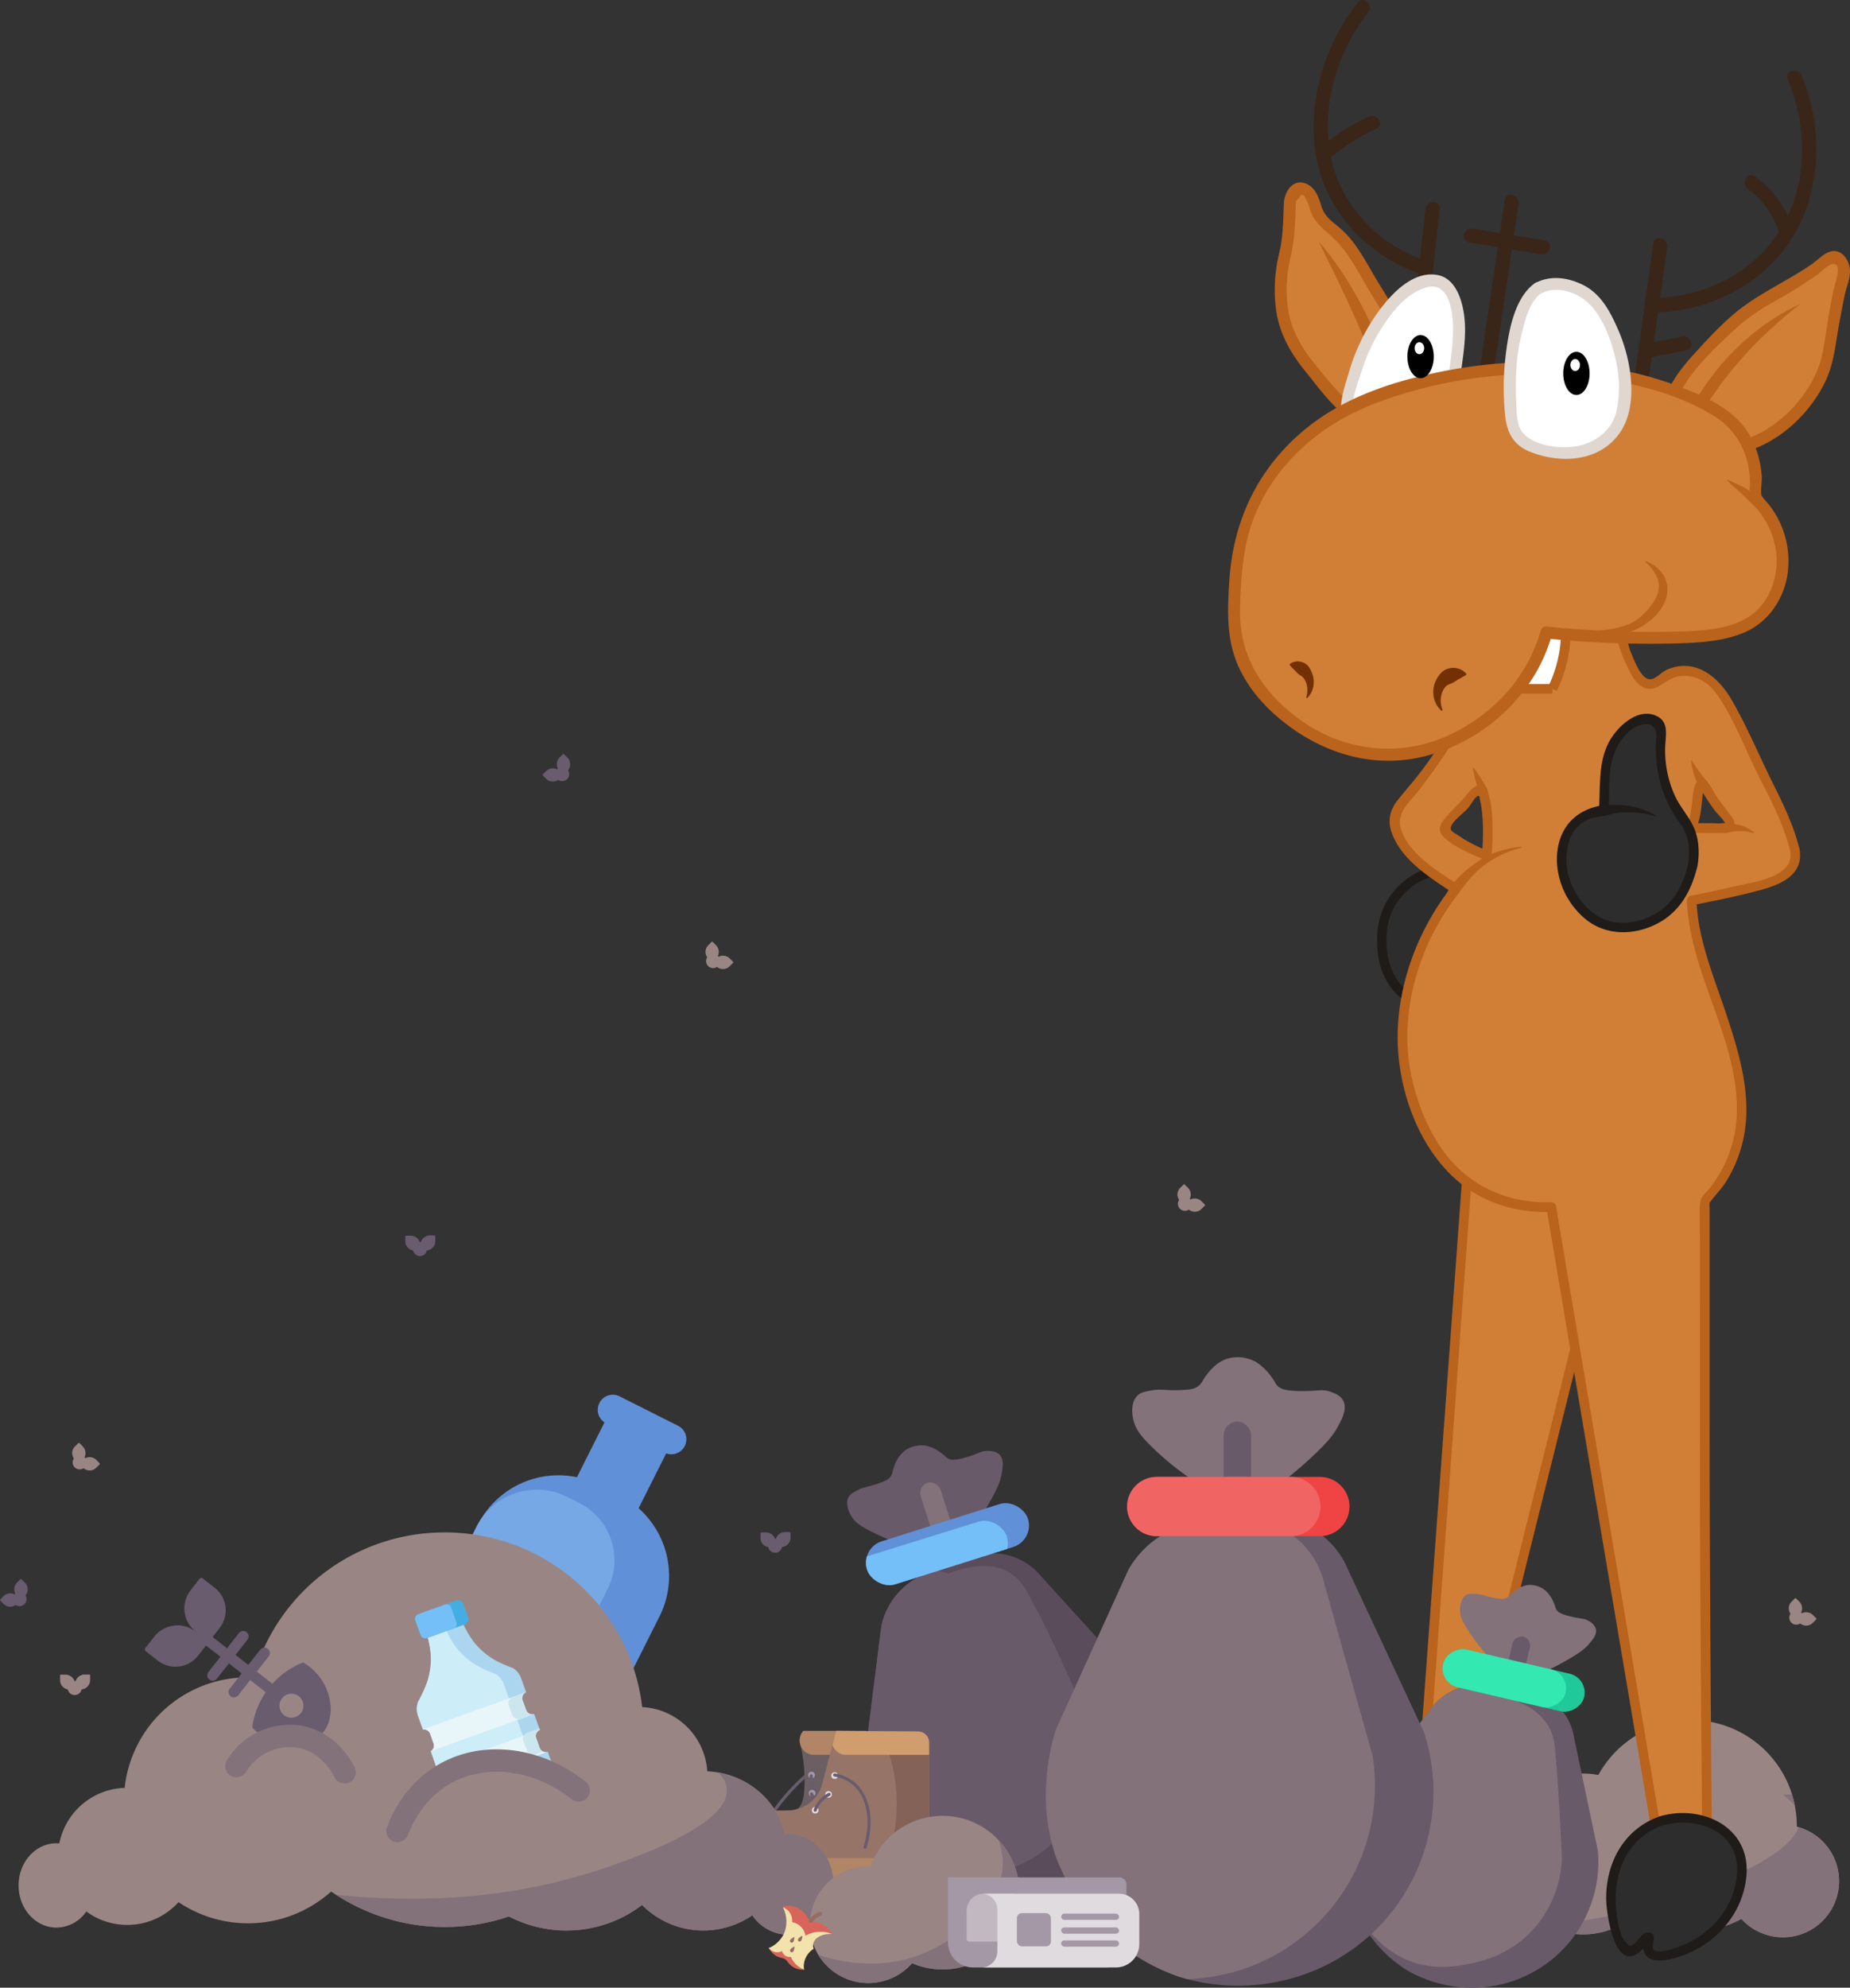 <svg xmlns="http://www.w3.org/2000/svg" xmlns:xlink="http://www.w3.org/1999/xlink" viewBox="0 0 771.62 828.6"><rect x="0" y="0" width="771.62" height="828.6" fill="#333333" stroke="none"/><defs><clipPath id="a"><path d="M388.72,655a31.61,31.61,0,0,0-15.89,11.2,30.45,30.45,0,0,0-5.21,11.48q-3.51,27.8-7,55.6a69.08,69.08,0,0,0,2,16,60,60,0,0,0,9.87,22.08,64.36,64.36,0,0,0,49.05,25.06A63.16,63.16,0,0,0,457.61,785a61.43,61.43,0,0,0,15.15-85.53l-.15-.21Q453.23,678,433.87,656.68a26,26,0,0,0-20.53-9.14Z" fill="none"/></clipPath><clipPath id="b"><rect x="359.95" y="634.36" width="70.39" height="18.77" rx="9.38" ry="9.38" transform="translate(-175.51 148.87) rotate(-17.53)" fill="none"/></clipPath><clipPath id="c"><rect x="322.65" y="754.74" width="68.42" height="29.9" rx="10.64" ry="10.64" fill="none"/></clipPath><clipPath id="d"><path d="M321.23,754.74h66.29v19.78a14.69,14.69,0,0,1-14.69,14.69h-84.9V788A33.29,33.29,0,0,1,321.23,754.74Z" fill="none"/></clipPath><clipPath id="e"><path d="M361.42,756.52,329.49,755a6.07,6.07,0,0,0,2.79-.76c2-1.12,3.16-3.83,3.3-10.72a64.71,64.71,0,0,0-2-17.25,6,6,0,0,1,.47-3.2,5.72,5.72,0,0,1,1-1.52h26.36Z" fill="none"/></clipPath><clipPath id="f"><path d="M348.75,721.55l34.21.25a4.56,4.56,0,0,1,4.56,4.56v41.31l-61.07-12.93a17.15,17.15,0,0,0,5.57-.5,15.29,15.29,0,0,0,5.83-2.79,15.08,15.08,0,0,0,4.82-6.84Q345.7,733.08,348.75,721.55Z" fill="none"/></clipPath><clipPath id="g"><path d="M749.43,761.47a44.1,44.1,0,0,0-82.77-21.54l-1.27-.23a33.53,33.53,0,1,0,16.53,58.8,44.1,44.1,0,0,0,44.39,1.41,23.42,23.42,0,1,0,23.12-38.44Z" fill="none"/></clipPath><clipPath id="h"><path d="M328.73,764.38a8.16,8.16,0,0,0-1.4.08C324,750,310.93,739.12,295,738.39a28.65,28.65,0,0,0-27.16-26.77c-4.72-41-39.77-72.82-82.33-72.82a82.81,82.81,0,0,0-79.93,60.45h-2.15A51.53,51.53,0,0,0,52,745.3a28.73,28.73,0,0,0-27.26,23.15c-.39,0-.79-.06-1.19-.06-8.73,0-15.8,7.86-15.8,17.57s7.07,17.58,15.8,17.58A15.22,15.22,0,0,0,36,796.82a28.85,28.85,0,0,0,38.47-3.89,52,52,0,0,0,63.66-4.43,83.39,83.39,0,0,0,74.15,10.39,52,52,0,0,0,55.51-4.78,36.05,36.05,0,0,0,46,4.29,18.28,18.28,0,0,0,14.93,8.14c10.46,0,18.94-9.44,18.94-21.08S339.19,764.38,328.73,764.38Z" fill="none"/></clipPath><clipPath id="i"><path d="M217.94,708.8l1.47,4.07a2.68,2.68,0,0,0,3.39,1.63l2.38,6.63a2.68,2.68,0,0,0-1.58,3.41l1.47,4.08a2.69,2.69,0,0,0,3.39,1.63l2.39,6.63a2.67,2.67,0,0,0-1.58,3.41l1.47,4.08a2.67,2.67,0,0,0,3.39,1.62L240,762.26c.56,1.54-1.3,3.63-4.15,4.65l-5.2,1.87c-2.74,1-5.41.58-6-.9a2.26,2.26,0,0,0-1.41-.63,6.68,6.68,0,0,0-2.73.34l-5.28,1.9A6.53,6.53,0,0,0,213,771a2.34,2.34,0,0,0-.69,1.38c.53,1.48-1.27,3.5-4,4.48l-5.26,1.9c-2.82,1-5.55.6-6.1-.93L191,761.46a2.7,2.7,0,0,0,1.18-3.23l-1.47-4.07a2.68,2.68,0,0,0-3-1.74l-2.42-6.71a2.67,2.67,0,0,0,1.18-3.22L185,738.41a2.68,2.68,0,0,0-3-1.74L179.68,730a2.66,2.66,0,0,0,1.19-3.22l-1.47-4.08a2.68,2.68,0,0,0-3-1.73l-2-5.57a8.72,8.72,0,0,1,0-6c.41-.72.75-1.39,1.06-2l.15-.29c.63-1.25,1-2.21,1.21-2.57a36,36,0,0,0,1.56-4c.1-.35.43-1.45.74-2.93a31.53,31.53,0,0,0,.6-4.54,27.87,27.87,0,0,0-.22-5,38.93,38.93,0,0,0-1.28-6.14,16,16,0,0,0-2.51-4.25l16.57-6a15.79,15.79,0,0,0,.77,4.87A40.27,40.27,0,0,0,196,682.1a27.83,27.83,0,0,0,3,4,32.53,32.53,0,0,0,5.79,4.91,32.46,32.46,0,0,0,3.77,2.12c.72.34,1.24.56,2.09.92l.44.18,3,1.22h0a8.31,8.31,0,0,1,3.26,4.15l2.09,5.8A2.68,2.68,0,0,0,217.94,708.8Z" fill="none"/></clipPath><clipPath id="j"><path d="M623.75,702.76a27,27,0,0,0-16.56,1.38,26.32,26.32,0,0,0-8.81,6.21l-29.23,38A58.37,58.37,0,0,0,563.68,761a51.47,51.47,0,0,0-2.28,20.55,55.08,55.08,0,0,0,25.33,39.7,54.12,54.12,0,0,0,31.61,7.17,52.49,52.49,0,0,0,48.16-56.49c0-.08,0-.17,0-.25l-10.14-48.16a22.24,22.24,0,0,0-11.18-15.62Z" fill="none"/></clipPath><clipPath id="k"><rect x="623.27" y="670.33" width="16.11" height="60.4" rx="8.05" ry="8.05" transform="translate(-194.39 1156.07) rotate(-76.86)" fill="none"/></clipPath><clipPath id="l"><path d="M506,634.07a41.49,41.49,0,0,0-24.28,7.84,40.35,40.35,0,0,0-11,12.37l-30.46,67a89.74,89.74,0,0,0-3.77,20.81,78.56,78.56,0,0,0,3.77,31.52A84.36,84.36,0,0,0,492,824.1a83,83,0,0,0,49.76-.3,80.62,80.62,0,0,0,52.3-101.31c0-.11-.07-.23-.11-.34l-32-68.47a34.14,34.14,0,0,0-7.08-10.56,34.73,34.73,0,0,0-15.09-8.9Z" fill="none"/></clipPath><clipPath id="m"><path d="M482.48,615.67h68A12.37,12.37,0,0,1,562.86,628h0a12.37,12.37,0,0,1-12.37,12.37h-68A12.37,12.37,0,0,1,470.11,628h0A12.37,12.37,0,0,1,482.48,615.67Z" fill="none"/></clipPath><clipPath id="n"><path d="M424.82,784.37A32,32,0,0,0,363.08,778h-.93a24.33,24.33,0,1,0,18.29,40.37,32,32,0,0,0,32-3.85,17,17,0,1,0,12.38-30.11Z" fill="none"/></clipPath></defs><title>Монтажная область 1</title><path d="M388.72,655a31.61,31.61,0,0,0-15.89,11.2,30.45,30.45,0,0,0-5.21,11.48q-3.51,27.8-7,55.6a69.08,69.08,0,0,0,2,16,60,60,0,0,0,9.87,22.08,64.36,64.36,0,0,0,49.05,25.06A63.16,63.16,0,0,0,457.61,785a61.43,61.43,0,0,0,15.15-85.53l-.15-.21Q453.23,678,433.87,656.68a26,26,0,0,0-20.53-9.14Z" fill="#5b4c5b"/><g clip-path="url(#a)"><path d="M383.83,654.23c-9.45.69-15.51,6.51-17.5,8.46a30.53,30.53,0,0,0-7,10.48l-16,53.72a68.87,68.87,0,0,0-.66,16.1,59.66,59.66,0,0,0,6.14,23.38c1.45,2.86,6,8.09,15,18.57,4,4.64,5.71,6.46,7.09,6,2.69-.87,2.26-9.82,1.33-18,21.07,11.48,45.31,11.42,62-.67,12.95-9.38,17.56-23.23,18.34-25.67a52.58,52.58,0,0,0-1.34-35c-3.21-7.57-13.71-32-23.13-48.46a19.9,19.9,0,0,0-6.45-7.22c-9-5.89-21.16-1.9-26.25.1A26.28,26.28,0,0,0,383.83,654.23Z" fill="#695a69"/></g><path d="M388.2,646.77a88.63,88.63,0,0,1-23.57-7.71c-5.84-2.84-8.22-4.61-9.77-7.43-.48-.89-2.46-4.51-1-7.4.71-1.37,1.89-2,3.77-3,2.87-1.5,4.1-1.21,8.41-2.73,2.77-1,4.17-1.49,5.18-2.69,1.27-1.5.89-2.49,1.92-5a13.68,13.68,0,0,1,4.64-6.37,12,12,0,0,1,8.86-1.68,16.61,16.61,0,0,1,6,3c2,1.42,2,2,3.3,2.47.91.36,2.34.66,7.21-.8,5.29-1.58,6.18-2.7,9.06-2.58,1.29.06,3.32.14,4.69,1.55,1.93,2,1.37,5.32.9,7.91-.63,3.39-1.79,6-4.22,10.45a126.86,126.86,0,0,1-9.68,14.92c-3.63,4.89-5,6.19-7.08,7C394.26,647.65,391.88,647.44,388.2,646.77Z" fill="#695a69"/><rect x="385.8" y="617.69" width="8.7" height="22.21" rx="4.35" ry="4.35" transform="translate(-171.24 146.67) rotate(-17.53)" fill="#83727a"/><rect x="359.95" y="634.36" width="70.39" height="18.77" rx="9.38" ry="9.38" transform="translate(-175.51 148.87) rotate(-17.53)" fill="#6090d8"/><g clip-path="url(#b)"><rect x="350.88" y="641.58" width="70.66" height="18.84" rx="9.42" ry="9.42" transform="translate(-175.77 143.91) rotate(-17.26)" fill="#74bff7"/></g><path d="M336.46,739.92c-1.74,1.52-3.53,3.2-5.33,5.07a87.33,87.33,0,0,0-9.62,11.91" fill="none" stroke="#695c6e" stroke-linecap="round" stroke-miterlimit="10" stroke-width="1.27"/><rect x="322.65" y="754.74" width="68.42" height="29.9" rx="10.64" ry="10.64" fill="#967468"/><g clip-path="url(#c)"><rect x="298.82" y="774.51" width="116.06" height="11.91" fill="#b28566"/></g><path d="M321.23,754.74h66.29v19.78a14.69,14.69,0,0,1-14.69,14.69h-84.9V788A33.29,33.29,0,0,1,321.23,754.74Z" fill="#967468"/><g clip-path="url(#d)"><path d="M392.59,786.42H276.52q.9-10,1.78-20a206.92,206.92,0,0,0,59.05,8.11h55.24Z" fill="#b28566"/></g><path d="M361.42,756.52,329.49,755a6.07,6.07,0,0,0,2.79-.76c2-1.12,3.16-3.83,3.3-10.72a64.71,64.71,0,0,0-2-17.25,6,6,0,0,1,.47-3.2,5.72,5.72,0,0,1,1-1.52h26.36Z" fill="#6b5f63"/><g clip-path="url(#e)"><path d="M339.5,719.52h34.2a6,6,0,0,1,6,6h0a6,6,0,0,1-6,6H339.5a6,6,0,0,1-6-6h0A6,6,0,0,1,339.5,719.52Z" fill="#b28566"/></g><path d="M283.62,775.27c.62-.09,1,.37,3.55,1.77,0,0,.35.2,3.55,1.78,5.89,2.92,27.75,3.89,35.73,4.31l4.56.25c-37.39,8-48.57,6.09-50.43,1.77C279.28,782.15,281.44,775.58,283.62,775.27Z" fill="#fff"/><path d="M387.17,783.13H288a3.62,3.62,0,0,0-3.65,3.59h0v2.17a3.62,3.62,0,0,0,3.64,3.6h12.79a1.51,1.51,0,0,1,1.48-1.27h.34a1.51,1.51,0,0,1,1.48,1.27h11.06a1.51,1.51,0,0,1,1.48-1.27H317a1.5,1.5,0,0,1,1.48,1.27h11.84a1.5,1.5,0,0,1,1.48-1.27h.33a1.5,1.5,0,0,1,1.48,1.27H349v-.19a2.87,2.87,0,0,1,2.88-2.85h5a2.87,2.87,0,0,1,2.88,2.85v.19h27.39a3.62,3.62,0,0,0,3.64-3.6h0v-2.17A3.62,3.62,0,0,0,387.17,783.13Z" fill="#6b5f63"/><circle cx="338.48" cy="739.92" r="1.39" fill="#a498a6"/><path d="M348,740.81c-1.34,4.45-5.24,6.26-7.35,5.32-1.59-.71-2.54-3.15-2.28-5.83" fill="none" stroke="#695c6e" stroke-linecap="round" stroke-miterlimit="10" stroke-width="1.27"/><circle cx="338.74" cy="747.52" r="1.39" fill="#a498a6"/><path d="M338.48,747.77a3.71,3.71,0,0,0,2,2.28,3.91,3.91,0,0,0,4.56-1.77" fill="none" stroke="#695c6e" stroke-linecap="round" stroke-miterlimit="10" stroke-width="1.27"/><path d="M348.75,721.55l34.21.25a4.56,4.56,0,0,1,4.56,4.56v41.31l-61.07-12.93a17.15,17.15,0,0,0,5.57-.5,15.29,15.29,0,0,0,5.83-2.79,15.08,15.08,0,0,0,4.82-6.84Q345.7,733.08,348.75,721.55Z" fill="#967468"/><g clip-path="url(#f)"><path d="M391.23,767.46H372.32a70.75,70.75,0,0,0,.16-30.21,65.11,65.11,0,0,0-2.06-7.38l18.19.31Q389.92,748.83,391.23,767.46Z" fill="#846257"/><path d="M352.93,719.52h34.2a6,6,0,0,1,6,6h0a6,6,0,0,1-6,6h-34.2a6,6,0,0,1-6-6h0A6,6,0,0,1,352.93,719.52Z" fill="#d09d6e"/></g><circle cx="348.11" cy="740.17" r="1.39" fill="#e0dbdf"/><circle cx="345.58" cy="748.03" r="1.39" fill="#e0dbdf"/><circle cx="340" cy="754.62" r="1.39" fill="#e0dbdf"/><path d="M348.11,739.92a16.5,16.5,0,0,1,7.61,3.29c6.58,5.25,8.53,15.89,5.06,26.86" fill="none" stroke="#695c6e" stroke-linecap="round" stroke-miterlimit="10" stroke-width="1.27"/><path d="M345.83,748a12,12,0,0,0-5.83,6.59" fill="none" stroke="#695c6e" stroke-linecap="round" stroke-miterlimit="10" stroke-width="1.27"/><path d="M749.43,761.47a44.1,44.1,0,0,0-82.77-21.54l-1.27-.23a33.53,33.53,0,1,0,16.53,58.8,44.1,44.1,0,0,0,44.39,1.41,23.42,23.42,0,1,0,23.12-38.44Z" fill="#9a8585"/><g clip-path="url(#g)"><path d="M585.36,801.87c53.11,5.85,91.43-3,114.86-11.11,12.18-4.2,51.39-17.69,50.43-32.64-.28-4.31-3.84-7.7-7.08-10,27.49-1,50.75,10.22,59.43,28.84,6.6,14.16,5,33.17-4.45,46.28-28.43,39.32-125.65,22.32-188.32-7.78A273.37,273.37,0,0,1,585.36,801.87Z" fill="#83727a"/></g><path d="M249.76,619l8.57,4.31a37.65,37.65,0,0,1,16.73,50.55h0l-45.14,89.79a11.73,11.73,0,0,1-15.74,5.21l-54-27.16a12.74,12.74,0,0,1-5.61-17.08l44.68-88.88a37.65,37.65,0,0,1,50.55-16.73h0Z" fill="#6090d8"/><path d="M258.42,582.08l24.4,12.27a6.28,6.28,0,0,1,2.79,8.43h0a6.28,6.28,0,0,1-8.43,2.79l-24.4-12.27a6.26,6.26,0,0,1-2.79-8.42h0A6.27,6.27,0,0,1,258.42,582.08Z" fill="#6090d8"/><path d="M236.59,624l4.95,2.49a26.76,26.76,0,0,1,11.88,35.93h0L202.77,763.15h0L160,741.64a12.64,12.64,0,0,1-5.62-17h0l44.32-88.15A28.24,28.24,0,0,1,236.59,624Z" fill="#76a8e5"/><path d="M259.91,603.48h0a5.18,5.18,0,0,1,2.3,6.95L259.89,615a5.16,5.16,0,0,1-6.94,2.29h0a5.17,5.17,0,0,1-2.3-6.94l2.32-4.61A5.17,5.17,0,0,1,259.91,603.48Z" fill="#a6cbff"/><rect x="240.83" y="598.55" width="34.7" height="28.79" transform="translate(-405.42 568.3) rotate(-63.31)" fill="#6090d8"/><path d="M328.73,764.38a8.16,8.16,0,0,0-1.4.08C324,750,310.93,739.12,295,738.39a28.65,28.65,0,0,0-27.16-26.77c-4.72-41-39.77-72.82-82.33-72.82a82.81,82.81,0,0,0-79.93,60.45h-2.15A51.53,51.53,0,0,0,52,745.3a28.73,28.73,0,0,0-27.26,23.15c-.39,0-.79-.06-1.19-.06-8.73,0-15.8,7.86-15.8,17.57s7.07,17.58,15.8,17.58A15.22,15.22,0,0,0,36,796.82a28.85,28.85,0,0,0,38.47-3.89,52,52,0,0,0,63.66-4.43,83.39,83.39,0,0,0,74.15,10.39,52,52,0,0,0,55.51-4.78,36.05,36.05,0,0,0,46,4.29,18.28,18.28,0,0,0,14.93,8.14c10.46,0,18.94-9.44,18.94-21.08S339.19,764.38,328.73,764.38Z" fill="#9a8585"/><g clip-path="url(#h)"><path d="M137.86,789.62c53.11,5.85,91.43-3,114.86-11.11,12.18-4.2,51.39-17.69,50.43-32.64-.28-4.31-3.84-7.7-7.08-10,27.49-1,50.75,10.22,59.43,28.84,6.6,14.16,5,33.17-4.45,46.28-28.43,39.32-125.65,22.32-188.32-7.78A273.37,273.37,0,0,1,137.86,789.62Z" fill="#83727a"/></g><path d="M217.94,708.8l1.47,4.07a2.68,2.68,0,0,0,3.39,1.63l2.38,6.63a2.68,2.68,0,0,0-1.58,3.41l1.47,4.08a2.69,2.69,0,0,0,3.39,1.63l2.39,6.63a2.67,2.67,0,0,0-1.58,3.41l1.47,4.08a2.67,2.67,0,0,0,3.39,1.62L240,762.26c.56,1.54-1.3,3.63-4.15,4.65l-5.2,1.87c-2.74,1-5.41.58-6-.9a2.26,2.26,0,0,0-1.41-.63,6.68,6.68,0,0,0-2.73.34l-5.28,1.9A6.53,6.53,0,0,0,213,771a2.34,2.34,0,0,0-.69,1.38c.53,1.48-1.27,3.5-4,4.48l-5.26,1.9c-2.82,1-5.55.6-6.1-.93L191,761.46a2.7,2.7,0,0,0,1.18-3.23l-1.47-4.07a2.68,2.68,0,0,0-3-1.74l-2.42-6.71a2.67,2.67,0,0,0,1.18-3.22L185,738.41a2.68,2.68,0,0,0-3-1.74L179.68,730a2.66,2.66,0,0,0,1.19-3.22l-1.47-4.08a2.68,2.68,0,0,0-3-1.73l-2-5.57a8.72,8.72,0,0,1,0-6c.41-.72.75-1.39,1.06-2l.15-.29c.63-1.25,1-2.21,1.21-2.57a36,36,0,0,0,1.56-4c.1-.35.43-1.45.74-2.93a31.53,31.53,0,0,0,.6-4.54,27.87,27.87,0,0,0-.22-5,38.93,38.93,0,0,0-1.28-6.14,16,16,0,0,0-2.51-4.25l16.57-6a15.79,15.79,0,0,0,.77,4.87A40.27,40.27,0,0,0,196,682.1a27.83,27.83,0,0,0,3,4,32.53,32.53,0,0,0,5.79,4.91,32.46,32.46,0,0,0,3.77,2.12c.72.34,1.24.56,2.09.92l.44.18,3,1.22h0a8.31,8.31,0,0,1,3.26,4.15l2.09,5.8A2.68,2.68,0,0,0,217.94,708.8Z" fill="#acd6ef"/><g clip-path="url(#i)"><path d="M210.89,711.33l1.47,4.08a2.67,2.67,0,0,0,3.39,1.62l2.39,6.63a2.68,2.68,0,0,0-1.58,3.42l1.47,4.08a2.68,2.68,0,0,0,3.39,1.62l2.38,6.63a2.69,2.69,0,0,0-1.58,3.42l1.47,4.07a2.69,2.69,0,0,0,3.39,1.63l5.86,16.27c.55,1.54-1.31,3.62-4.15,4.65l-5.21,1.87c-2.73,1-5.41.57-5.94-.91a2.14,2.14,0,0,0-2.86-.14l.3.83c-.09.17-.18.36-.27.56a6,6,0,0,0-.38,1.55,3.26,3.26,0,0,1,0,1.39c-.94,5-13.58,6-14.2,6l-4.32.62c-2.81,1-5.54.6-6.09-.93L184,764a2.67,2.67,0,0,0,1.18-3.22l-1.47-4.08a2.66,2.66,0,0,0-3-1.73l-2.41-6.72a2.68,2.68,0,0,0,1.18-3.22L178,740.94a2.68,2.68,0,0,0-3-1.73l-2.42-6.71a2.68,2.68,0,0,0,1.18-3.23l-1.47-4.08a2.68,2.68,0,0,0-3-1.73l-2-5.56a8.6,8.6,0,0,1,0-6,21.85,21.85,0,0,0,1-2l.15-.29c.63-1.26,1.06-2.21,1.21-2.58a33.46,33.46,0,0,0,1.56-4c.11-.35.44-1.45.74-2.92a29.07,29.07,0,0,0,.6-4.55,27.87,27.87,0,0,0-.22-5,39.06,39.06,0,0,0-1.28-6.15,15.33,15.33,0,0,0-2.51-4.25l16.58-6a15.22,15.22,0,0,0,.77,4.87,39.82,39.82,0,0,0,2.93,5.56,27.83,27.83,0,0,0,3,4,29.15,29.15,0,0,0,3.36,3.12c1.17.94,2.12,1.58,2.43,1.78a31.66,31.66,0,0,0,3.77,2.12c.72.35,1.25.57,2.1.92l.43.18,3,1.22h0a8.39,8.39,0,0,1,3.26,4.14l2.08,5.81A2.69,2.69,0,0,0,210.89,711.33Z" fill="#cdedf9"/><rect x="174.53" y="712.67" width="51.09" height="9.69" rx="2.68" ry="2.68" transform="translate(-231.11 110.12) rotate(-19.79)" fill="#e8f5f9"/><rect x="179.77" y="728.57" width="51.09" height="9.69" rx="2.68" ry="2.68" transform="translate(-236.19 112.83) rotate(-19.79)" fill="#e8f5f9"/><rect x="185.02" y="744.46" width="51.09" height="9.69" rx="2.68" ry="2.68" transform="translate(-241.26 115.55) rotate(-19.79)" fill="#e8f5f9"/><rect x="211.4" y="699.4" width="51.09" height="9.69" rx="2.68" ry="2.68" transform="translate(-224.44 121.82) rotate(-19.79)" fill="#cce6ed"/><rect x="217.46" y="714.28" width="51.07" height="9.69" rx="2.68" ry="2.68" transform="translate(-230.11 125.53) rotate(-19.89)" fill="#cce6ed"/><rect x="221.9" y="731.18" width="51.09" height="9.69" rx="2.68" ry="2.68" transform="translate(-234.59 127.25) rotate(-19.79)" fill="#cce6ed"/></g><rect x="173.72" y="669.69" width="21.14" height="10.57" rx="2.2" ry="2.2" transform="translate(-217.65 102.26) rotate(-19.79)" fill="#44aee2"/><rect x="173.88" y="670.59" width="15.85" height="10.57" rx="1.91" ry="1.91" transform="translate(-218.1 101.47) rotate(-19.79)" fill="#74bff7"/><path d="M86.94,697l12.72-16.24a2.26,2.26,0,0,1,3.16-.39h0a2.25,2.25,0,0,1,.38,3.16L90.48,699.76a2.24,2.24,0,0,1-3.15.39h0A2.26,2.26,0,0,1,86.94,697Z" fill="#695c6e"/><path d="M95.81,703.94l12.72-16.24a2.26,2.26,0,0,1,3.16-.39h0a2.25,2.25,0,0,1,.38,3.16L99.36,706.71a2.25,2.25,0,0,1-3.16.39h0A2.26,2.26,0,0,1,95.81,703.94Z" fill="#695c6e"/><path d="M82.09,680.09h0a2.25,2.25,0,0,1,3.16-.39l29.28,22.93a2.26,2.26,0,0,1,.39,3.16h0a2.25,2.25,0,0,1-3.16.38L82.48,683.24A2.24,2.24,0,0,1,82.09,680.09Z" fill="#695c6e"/><path d="M87.11,684.46l-5.47-4.28a12.32,12.32,0,0,1-2.1-17.32h0l3.64-4.66a1,1,0,0,1,1.4-.2l0,0,5,3.89a11.94,11.94,0,0,1,2,16.77h0Z" fill="#695c6e"/><path d="M87.11,684.46l-5.47-4.28a12.33,12.33,0,0,0-17.31,2.1h0l-3.65,4.65a1,1,0,0,0,.13,1.41l0,0,5,3.9a11.94,11.94,0,0,0,16.76-2Z" fill="#695c6e"/><path d="M126.44,693a34,34,0,0,0-21.25,27.14c9.69,10,24.23,8.66,29.77,1.79S138.6,700.18,126.44,693Zm-7.94,22a5,5,0,1,1,7-.87l0,0A5,5,0,0,1,118.5,715Z" fill="#695c6e"/><ellipse cx="204.33" cy="760.15" rx="42.16" ry="27.36" fill="#9a8585"/><path d="M165.77,763.25c1.79-4.68,7.22-16.9,20.19-24.06,16.48-9.11,38.39-6.3,55.38,7.17" fill="none" stroke="#83727a" stroke-linecap="round" stroke-linejoin="round" stroke-width="9.34"/><path d="M98.64,736.2a25.94,25.94,0,0,1,25.72-12.31c13.2,2,18.94,14,19.35,14.91" fill="none" stroke="#83727a" stroke-linecap="round" stroke-linejoin="round" stroke-width="9.34"/><path d="M8.94,658.34l1.48,1.47a3.88,3.88,0,0,1,0,5.48L8.74,667h0l-1.62-1.62a4,4,0,0,1,0-5.66l1.36-1.35a.32.32,0,0,1,.46,0Z" fill="#695c6e"/><path d="M7.12,665.35l1.59,1.59h0L7,668.62a3.86,3.86,0,0,1-5.48,0L.14,667.21a.33.33,0,0,1,0-.47h0l1.36-1.35A4,4,0,0,1,7.12,665.35Z" fill="#695c6e"/><circle cx="8.16" cy="666.62" r="2.93" fill="#695c6e"/><path d="M41.54,610.43l-1.41,1.41a3.85,3.85,0,0,1-5.47,0L33,610.16h0l1.56-1.55a4,4,0,0,1,5.66,0L41.54,610a.33.33,0,0,1,0,.47Z" fill="#9a8585"/><path d="M34.5,608.58l-1.56,1.56h0l-1.69-1.68a3.88,3.88,0,0,1,0-5.48l1.42-1.41a.33.33,0,0,1,.47,0h0l1.35,1.36A4,4,0,0,1,34.5,608.58Z" fill="#9a8585"/><circle cx="33.23" cy="609.62" r="2.93" fill="#9a8585"/><path d="M37.58,698.38v2a3.87,3.87,0,0,1-3.87,3.87H31.33v-2.2a4,4,0,0,1,4-4h1.92a.33.33,0,0,1,.33.33Z" fill="#9a8585"/><path d="M31.32,702.06v2.25H28.94a3.87,3.87,0,0,1-3.87-3.87v-2a.33.33,0,0,1,.33-.33h1.92A4,4,0,0,1,31.32,702.06Z" fill="#9a8585"/><circle cx="31.16" cy="703.69" r="2.93" fill="#9a8585"/><path d="M583,139.66c-1.26-5.95-5.17-12.3-13-25-5.78-9.38-8.67-14.06-12-17-4.09-3.61-7.83-5.41-9-10a15.43,15.43,0,0,0-3-7c-1.34-1.6-2.33-1.92-3-2a4.61,4.61,0,0,0-4,2,6.15,6.15,0,0,0-1,4s.12,3-1,16c-.4,4.61-1.16,5-2,10a65.74,65.74,0,0,0,0,20c2.18,12.18,9.12,20.12,16,28,9.1,10.41,15.08,17.26,21,16C580.7,172.8,586.06,154.12,583,139.66Z" fill="#d17f36"/><path d="M585.42,139c-1.74-7.6-6.42-14.4-10.42-21-4.4-7.19-8.52-15.69-14.67-21.62-3.54-3.42-7.62-5.31-9.14-10.28-1.09-3.58-2.56-8-6.39-9.53-5.66-2.28-9.12,3.47-9.32,8.26-.28,6.8-.29,13.85-1.88,20.48a64.1,64.1,0,0,0-1.32,24.17c1.43,9.74,6.14,17.94,12.29,25.46,5.81,7.12,12.52,16.89,21,21,7.06,3.45,13.12-1.23,16.34-7.5,4.59-8.92,5.34-19.8,3.49-29.53-.6-3.16-5.42-1.82-4.82,1.33,1.53,8.05.94,17-2.45,24.57-1.14,2.54-2.84,5.64-5.48,6.87-3,1.41-5.89-.59-8.2-2.5-6.28-5.18-11.7-12-16.79-18.36-5.61-7-9.72-14.8-10.67-23.82a57.88,57.88,0,0,1,1.31-19.89c1.55-6.19,1.79-12.68,2.09-19a21,21,0,0,1,.1-3.27c.07-.29-.1-.64,0-.92l1.25-1.36c1-2,2-1.81,3.07.66a13.7,13.7,0,0,1,1.45,3.7c2,6.61,6.51,8.85,11.13,13.58,5.86,6,9.87,14.37,14.19,21.46,3.5,5.75,7.48,11.68,9,18.32C581.32,143.46,586.14,142.13,585.42,139Z" fill="#ba631c"/><path d="M566.39,1c-14.46,18.21-21.88,43.26-17,66.32,4.67,22,21.49,39.18,42.3,46.7,3.64,1.31,5.2-4.48,1.6-5.79-18.89-6.83-33.89-22.66-38.12-42.51-4.41-20.78,2.4-44,15.44-60.47C573,2.28,568.79-2,566.39,1Z" fill="#3a2619"/><path d="M571,48.57A84.73,84.73,0,0,0,551.39,61c-3,2.5,1.3,6.72,4.24,4.25A79.07,79.07,0,0,1,574,53.75C577.51,52.15,574.47,47,571,48.57Z" fill="#3a2619"/><path d="M594.51,87.16q-2.5,22.5-5,45c-.43,3.83,5.58,3.8,6,0q2.49-22.5,5-45C600.93,83.32,594.93,83.35,594.51,87.16Z" fill="#3a2619"/><path d="M627.62,83.36l-12,81c-.56,3.78,5.22,5.41,5.78,1.59l12-81C634,81.18,628.18,79.55,627.62,83.36Z" fill="#3a2619"/><path d="M612.71,101.05l30,5c3.78.63,5.4-5.15,1.6-5.79l-30-5C610.53,94.63,608.9,100.41,612.71,101.05Z" fill="#3a2619"/><path d="M745.62,33c8.12,19.28,8.48,42.91-2.21,61.34-11,19-32.25,29.74-53.9,29.87-3.86,0-3.87,6,0,6,23.14-.14,45.8-11.41,58.16-31.31s12.68-46.26,3.73-67.49c-1.48-3.51-7.28-2-5.78,1.59Z" fill="#3a2619"/><path d="M614,461.66,590.3,784.55l11,1.11,72.81-292.35Z" fill="#d17f36"/><path d="M612,461.66q-9.19,125.57-18.42,251.14-2.64,35.88-5.27,71.75a2,2,0,0,0,2,2l11,1.11a2,2,0,0,0,1.92-1.47q28.34-113.75,56.66-227.49,8.08-32.43,16.16-64.86a2.06,2.06,0,0,0-.92-2.26L615,459.93c-2.28-1.2-4.3,2.25-2,3.45L673.15,495l-.92-2.25Q643.9,606.53,615.57,720.27q-8.07,32.43-16.15,64.85l1.93-1.46-11-1.11,2,2q9.2-125.55,18.39-251.14,2.64-35.88,5.27-71.75C616.2,459.09,612.2,459.1,612,461.66Z" fill="#ba631c"/><path d="M689.62,101.36q-5,35.51-10,71c-.54,3.78,5.24,5.41,5.78,1.59q5-35.49,10-71C695.93,99.18,690.15,97.55,689.62,101.36Z" fill="#3a2619"/><path d="M701.71,140.26l-15,3c-3.78.76-2.18,6.54,1.6,5.79l15-3C707.09,145.29,705.49,139.51,701.71,140.26Z" fill="#3a2619"/><path d="M577.09,400.22h0a31.33,31.33,0,0,1-1-10.82,29.17,29.17,0,0,1,7.52-17.57c1.67-1.81,8-8.64,17.88-9a25.28,25.28,0,0,1,13.7,3.77c2.1,1.17,10.25,5.89,13.6,15.85,1,2.84,2.73,8.14.7,13.91-1.7,4.78-5.21,7.64-9.12,10.11.86,2.38,2,5.28,3.32,8.87,3.23,8.49,4.14,10.59,4.25,14.52.08,2.49,0,12.39-6.61,17.16-1,.68-4,2.87-6.8,1.92-3-1-3.47-4.88-5.38-9.65-3.67-9.18-10-14.94-13.49-18.08-6.72-6.09-8.87-4.48-13-9.55A28.62,28.62,0,0,1,577.09,400.22Z" fill="#2d2d2d"/><path d="M579,399.68c-1.61-9.24-.92-18.21,5.38-25.72,5-5.92,12.24-9.9,20.13-9,6.87.74,13.73,5,18.07,10.29a26,26,0,0,1,5.84,14.53c.31,6.87-3.6,11.42-9,15a2,2,0,0,0-.92,2.26c2.67,7.27,7.39,15.42,7.51,23.33a22.68,22.68,0,0,1-2.2,10.78c-.93,1.78-2.88,4.53-5,5.18-2.88.9-4.62.35-5.74-2.19-.54-1.23-.89-2.54-1.35-3.8a51.45,51.45,0,0,0-14.28-20.22,57.28,57.28,0,0,0-9.37-6.41c-4.83-2.95-7.71-8.59-9-13.94-.62-2.49-4.48-1.43-3.86,1.07,1.35,5.42,4.18,11.13,8.58,14.74,3.77,3.11,8.21,4.88,11.88,8.29a46.37,46.37,0,0,1,11.17,14.88c1.75,3.92,2.44,10.58,7.25,12.15,9.55,3.12,15.24-10.43,15.84-17.49.81-9.6-4.33-18.68-7.54-27.44l-.92,2.26c10.79-7,13.54-17.94,8-29.6a32.77,32.77,0,0,0-21.8-17.2c-9.83-2.11-19.44,2.16-25.86,9.58-7.51,8.67-8.48,19-6.6,29.83C575.6,403.28,579.46,402.21,579,399.68Z" fill="#1e1b18"/><path d="M599.67,412.63a36.86,36.86,0,0,0,7.48-1.63,31.91,31.91,0,0,0,3.52-1.35A34.34,34.34,0,0,0,614,408a25,25,0,0,0,3-2.12c1-.77,1.94-1.48,3-2.15s2-1.36,3.13-2,2.17-1.39,3.42-2.05a.22.22,0,0,1,.29.1.2.2,0,0,1,0,.15,12.92,12.92,0,0,1-1.72,3.78,17.38,17.38,0,0,1-2.63,3.17,14.15,14.15,0,0,1-3.35,2.38c-1.22.63-2.5,1.13-3.75,1.66A31.58,31.58,0,0,1,599.67,413a.22.22,0,0,1-.18-.23A.19.19,0,0,1,599.67,412.63Z"/><path d="M729,78.75A34.89,34.89,0,0,1,741.62,96c1.22,3.64,7,2.08,5.78-1.59A41.84,41.84,0,0,0,732,73.57C728.87,71.3,725.87,76.51,729,78.75Z" fill="#3a2619"/><path d="M748.51,354.16a67.52,67.52,0,0,0-5-14c-4.6-10.14-4.2-9.33-5-11-3.07-6.39-3.3-6.28-6-12-2.22-4.71-2.47-5.64-5-11-1.83-3.84-2.79-5.86-4-8-4.88-9-7.89-14.46-14-17a18.43,18.43,0,0,0-11-1c-5.94,1.43-7.39,5.52-11,5-3.29-.48-5.23-4.33-8-10-5.39-11.06-3.23-14.37-7-17-2.51-1.75-8-1.49-19-1-2,.09-5,.12-6.91,0a11.25,11.25,0,0,0-4.09,0c-4.64.94-10.83,4.07-31,39-5.54,9.6-7.75,14-13,21-6,8-9,11.95-9,12-4.52,5.21-7.54,7.62-8,12-.2,1.93.09,4.21,2,8,3,6,7.46,10.58,23.71,21.48a98.89,98.89,0,0,0-16.21,29c-3,8.56-10.8,31.66-2,58,2.75,8.22,9,27,27,38,10,6.11,20.54,8,31,7.52Q670.7,643.7,694.39,784.23L712,780.94q-.5-73.14-1-146.28v-134a54.47,54.47,0,0,0,12-19,55.23,55.23,0,0,0,2.13-30.42A41.71,41.71,0,0,0,723,438.66c-8.67-27.48-13.58-39.08-16-51a70.07,70.07,0,0,1-1.47-12.25c4.31-.86,8-1.63,11-2.25,1.46-.31,5.3-1.2,13-3,4.91-1.15,9.22-2.19,14-5,2.52-1.48,4.18-2.88,5-5C749.26,358.21,749,356.39,748.51,354.16Zm-128-5c0,1-.09,3.11-.42,7.51-4-1.68-7.22-3.26-9.58-4.51-.24-.13.08,0-6-4-1.11-.74-1.78-1.18-2-2-.48-1.81,1.74-3.81,3-5,8-7.59,9.78-12.82,12-12,.87.32,1.25,1.88,2,5a51.42,51.42,0,0,1,1,11Zm101-5c-.5,1.08-2.61,1-8,1h-8a25.49,25.49,0,0,0,1.48-4.58,30.35,30.35,0,0,0,.52-3.42c.93-7.21.77-9.62,2-10,1.61-.5,3,4.39,10,13C720.7,341.62,722,343.12,721.51,344.16Z" fill="#d17f36"/><path d="M750.44,353.62c-2.31-9.65-6.91-18.85-11.3-27.73-5.69-11.48-10.63-23.42-17.1-34.5-5.57-9.51-15.31-17.33-26.9-12.16-2,.89-4.24,3.49-6.37,3.87-4.16.73-7.06-7.79-8.33-10.64-1.89-4.26-2.13-9.84-4.65-13.74-1.82-2.83-4.91-3.58-8.08-3.83-7-.55-14.08.64-21.11.25a15.13,15.13,0,0,0-12.08,4.19c-6.68,5.94-11.6,14.22-16.29,21.7-8.26,13.2-15.32,26.93-24.67,39.42-3.72,5-6.87,8.44-10.6,13.11s-4.3,9.41-2,14.83c4.63,10.91,15.85,17.64,25.25,24l-.41-3.14c-13.39,16.82-21.87,38-22.78,59.58-.9,21.4,6.73,46,22.44,61.18,11.25,10.86,26,15.72,41.52,15.2l-1.93-1.47q18.47,109.54,37,219.12l10.44,61.92a2,2,0,0,0,2.46,1.39l17.65-3.31a2,2,0,0,0,1.47-1.92c-.42-62.16-1-124.31-1-186.47V503.69a13,13,0,0,1,0-2.16c.21-1.24.22-.37.08-.16,1.89-2.91,4.57-5.35,6.47-8.32a55.94,55.94,0,0,0,6.28-13.54c6-19.17.07-38.85-6-57.12-5.06-15.22-11.7-30.75-12.3-47l-1.47,1.92c9.34-1.87,18.74-3.75,27.94-6.22s18.53-6.7,16.43-17.49c-.49-2.52-4.35-1.45-3.86,1.07,2.16,11.11-15.64,13.08-23.37,14.88-6.05,1.41-12.12,2.69-18.2,3.91a2,2,0,0,0-1.47,1.93c1.14,31,22,58.18,20.77,89.58a52.31,52.31,0,0,1-11.09,30.11c-1.78,2.27-4,3.73-4.21,6.62-.38,5.77,0,11.7,0,17.49,0,38.28-.09,76.55,0,114.83.11,49,.67,97.93,1,146.9l1.47-1.93-17.65,3.31,2.46,1.39q-18.48-109.58-36.95-219.15-5.22-31-10.43-61.92a2,2,0,0,0-1.93-1.46c-17.58.59-33.79-6.35-44.46-20.55-6.75-9-11.18-20-13.66-30.93-6.12-26.86,2.86-56.42,19.77-77.65a2,2,0,0,0,0-2.83,2,2,0,0,0-.4-.31c-8-5.37-17.83-11.09-22.53-19.88-3.78-7.06-1.47-11,3.47-16.49,2.51-2.8,4.67-5.85,6.93-8.85,8.41-11.24,15-23.21,22.26-35.21,5-8.31,10.12-17,16.77-24.13,2.15-2.3,4.67-4.74,7.91-5.27s6.63.2,9.82.1c3.66-.12,7.31-.37,11-.38s7.85-.36,9.27,3.76c1.69,4.91,2.77,9.7,5.09,14.43,1.88,3.84,4.35,9.68,9.32,10.17A7.25,7.25,0,0,0,692,286c3.31-2,5.77-4.12,9.9-4.25,6.61-.2,11.39,3.37,14.91,8.67,7.19,10.84,11.64,23.27,17.57,34.79,4.83,9.36,9.84,19.28,12.28,29.51C747.18,357.19,751,356.13,750.44,353.62Z" fill="#ba631c"/><path d="M618.51,349.16c0,2.5-.24,5-.42,7.51l3-1.73a72.22,72.22,0,0,1-10.6-5.19c-.77-.48-1.51-1-2.26-1.51-1.83-1.22-3.9-1.86-2.84-4.07,1.29-2.69,5.17-5.22,7.15-7.59.84-1,2.73-4.49,3.9-4.78.87-.21.55.47.92,2,.14.59.28,1.15.39,1.74a73.43,73.43,0,0,1,.75,13.58c0,2.57,4,2.57,4,0,0-6.12.21-12.69-1.85-18.55-2.13-6.06-6.26-2.64-9,.79-2.92,3.62-6.58,6.67-9.43,10.3-1.74,2.21-2.47,4.69-.4,6.9,4.16,4.43,11.91,7.49,17.28,9.79a2,2,0,0,0,2.73-.73,1.91,1.91,0,0,0,.27-1c.18-2.5.39-5,.42-7.51S618.54,346.58,618.51,349.16Z" fill="#ba631c"/><path d="M719.78,343.15c-.18.28-5.37,0-6.27,0h-8l1.93,2.53a36.91,36.91,0,0,0,2.23-9.83c.2-1.64.34-3.3.56-4.94.13-1,.94-2.39-.41-2-1,.26-.18.67.43,1.59.75,1.11,1.44,2.27,2.18,3.39,1,1.44,1.94,2.87,3,4.25.8,1.07,4.33,4.44,4.18,5.51-.35,2.52,3.5,3.61,3.86,1.07.29-2.11-.51-3.42-1.81-5.07-2.08-2.67-4.13-5.31-6-8.14-1.23-1.88-2.75-5.64-5.21-6.27s-3.62,1.85-4,3.85c-.93,5.28-.8,10.54-2.89,15.56-.51,1.23.76,2.54,1.93,2.54,4.11,0,8.24.12,12.36,0,2-.07,4.17-.14,5.36-2C724.64,343,721.17,341,719.78,343.15Z" fill="#ba631c"/><path d="M550,100.66a131.55,131.55,0,0,1,13.55,18.85,167.8,167.8,0,0,1,17.93,42.76,132.24,132.24,0,0,1,4,22.87c-2.65-7.29-5.09-14.54-7.75-21.7s-5.39-14.25-8.34-21.26-6.06-13.94-9.32-20.84S553.39,107.63,550,100.66Z" fill="#ba631c"/><path d="M695.51,171.16c1.63-10,13-22,13-22,11-11.67,16.57-17.5,24-22,5.06-3.07,13.54-7.4,20-12,2-1.4,4.07-2.57,6-4,3.72-2.77,5.16-4.4,7-4s2.75,2.45,3,3c1.43,3.11.16,6.16-1,10-.3,1-1.2,5.65-3,15-1.57,8.14-1.11,8.93-2,13a49,49,0,0,1-10,20c-2.27,2.85-13.08,16.49-31,19-2.22.31-14.36,1.82-21-4a14.09,14.09,0,0,1-5-8A11.68,11.68,0,0,1,695.51,171.16Z" fill="#d17f36"/><path d="M697.92,171.82c2.69-13.48,15.75-25.11,25.27-34.16a81.21,81.21,0,0,1,16.58-11.8c4.05-2.29,8.12-4.58,12-7.17l5.77-3.85c1.46-1,4.65-4.3,6.42-4.69,4.76-1.05,1.63,7.37,1.07,9.59s-1,4.62-1.42,6.93c-1.29,6.62-2.08,13.32-3.33,19.94C758,158.67,749.63,170,739.69,177.06a41.66,41.66,0,0,1-22.15,8c-8.57.39-21-2.69-19.53-13.86.42-3.18-4.58-3.15-5,0-1.15,8.64,5.64,15.62,13.51,17.8,7.36,2,15.92,1.27,23.09-1.15,13.47-4.55,25.06-15.46,31.39-28.13,4.11-8.21,4.57-16.82,6.27-25.67.74-3.86,1.39-7.76,2.28-11.6.85-3.69,2.67-7.38,1.87-11.25-.56-2.69-2.38-5.73-5.25-6.41-4-1-7.5,3.28-10.4,5.28-9,6.22-19.11,10.87-28,17.25-7.92,5.7-14.72,13.17-21.27,20.33-5.87,6.42-11.7,14.2-13.43,22.88C692.47,173.63,697.29,175,697.92,171.82Z" fill="#ba631c"/><path d="M564,178.66c-4.4-5.26-1.44-14.87,2-26a73.79,73.79,0,0,1,10-20c7.31-10.44,13.17-13.21,15-14,2.41-1,6.37-2.69,10-1,2.23,1,3.71,3,5,6,3.34,7.65,2.64,15.19,2,21-1.68,15.14-2.52,22.71-4,25C595.39,183,571,187,564,178.66Z" fill="#fff"/><path d="M566.17,177.39c-4.76-6.54.16-17.65,2.36-24.43a72,72,0,0,1,8.56-17.46c3.6-5.43,8.14-11.16,14.09-14.18,3.06-1.54,7-3,10.06-.54,3.81,3.06,4.66,10.42,4.79,14.89.23,7.75-1.17,15.74-2.2,23.42-.71,5.37-1.15,9.32-5.28,13.15-7,6.54-24.92,13.2-32.77,4.65-2.19-2.38-5.71,1.17-3.54,3.53,7.37,8,21.65,5.39,30.38,1.5,5.2-2.31,11-6.14,13.74-11.33,2-3.75,2.12-8.66,2.64-12.79,1.07-8.51,2.82-17.54,1.71-26.12-.84-6.52-3.5-15.5-10.94-17-12.27-2.48-23.16,12-28.48,20.64a85.14,85.14,0,0,0-8.81,20.33c-2.21,7.37-5.69,17.32-.63,24.28C563.72,182.49,568.06,180,566.17,177.39Z" fill="#e0d7d1"/><path d="M629.51,287.16h18a54.55,54.55,0,0,0,5-32,28.21,28.21,0,0,0-11,5C629.53,269.19,629.48,284.89,629.51,287.16Z" fill="#fff" stroke="#ba631c" stroke-miterlimit="10" stroke-width="4"/><path d="M751,126.66a201.43,201.43,0,0,0-18.92,16.71c-1.46,1.49-2.88,3-4.28,4.55s-2.73,3.14-4.1,4.7-2.6,3.24-3.91,4.84-2.52,3.31-3.69,5a164.58,164.58,0,0,0-12.77,21.41,230.6,230.6,0,0,0-9.83,23.27,95.16,95.16,0,0,1,6.27-24.85A105.78,105.78,0,0,1,712,159.59c1.24-1.77,2.59-3.46,3.9-5.18a63.66,63.66,0,0,1,4.22-4.9,97.58,97.58,0,0,1,9.3-9A91.37,91.37,0,0,1,751,126.66Z" fill="#ba631c"/><path d="M645,263.66a68.83,68.83,0,0,1-10,21,71.57,71.57,0,0,1-22,20c-5.71,3.34-18.82,10.79-37,10-19.39-.85-32.44-10.52-37-14-4.92-3.76-18.64-14.23-23-32-1.68-6.85-1.43-12.54-1-22,.26-5.76.73-16.34,4-27,6.34-20.68,20.64-33.37,26-38,16.74-14.49,34.23-18.84,51-23a189.18,189.18,0,0,1,37-5c35.24-1.45,59.37,6.64,72,12,12.19,5.17,18,9.67,22,16,6.29,10,5.66,20.89,5,26a36.68,36.68,0,0,1,8,11,34.06,34.06,0,0,1,3,21c-.49,2.62-2.15,10.78-9,17-4.4,4-9.49,5.85-15,7C696.18,268.4,650,264.13,645,263.66Z" fill="#d17f36"/><path d="M642.6,263c-5.7,19.59-19.6,34.64-37.93,43.29-20.36,9.62-43.87,7-62.06-6-15.54-11.1-25.78-26.31-25.39-46,.25-12.52,1-25.28,5.26-37.16a77.08,77.08,0,0,1,17.44-27.27c15.69-16.18,35.44-23.62,56.92-28.82a189,189,0,0,1,64.09-4c18.27,2,38.48,6.63,54.23,16.56,9.69,6.11,14.68,16.32,14.75,27.73,0,4.18-1.19,6.43,1.78,9.57a34.46,34.46,0,0,1,7.8,13.19c3.79,11.77.46,26.41-10.49,33.26-9.18,5.73-22,5.69-32.46,6A428.51,428.51,0,0,1,645,261.16c-3.2-.31-3.18,4.69,0,5a428.39,428.39,0,0,0,51.53,2.12c10.09-.26,21.22-.56,30.66-4.48,9.86-4.1,16.31-13.11,18.22-23.48a38,38,0,0,0-7.54-29.86c-1.07-1.39-3.09-3.35-3.22-4.13-.4-2.36.32-5.25.15-7.7a39.27,39.27,0,0,0-5.64-18.24c-5.52-8.79-14.9-13.56-24.2-17.44a148.11,148.11,0,0,0-25.52-8c-25.32-5.51-52-5.21-77.4-.21-22,4.34-43.54,11.45-60.51,26.62-18,16.11-27.36,37.07-28.82,61.14-.72,11.88-1.27,23.62,3.6,34.77,4,9.23,10.73,17,18.54,23.28,16.34,13.1,36.57,19.68,57.48,15.16a75.37,75.37,0,0,0,48.36-35.39,73.7,73.7,0,0,0,6.72-16C648.32,261.23,643.5,259.9,642.6,263Z" fill="#ba631c"/><path d="M538,276.76a5.8,5.8,0,0,1,5.75-.49,5.17,5.17,0,0,1,2.34,2,12.66,12.66,0,0,1,1.3,2.73,10.4,10.4,0,0,1,.57,2.81,10.12,10.12,0,0,1-.26,2.74,9.43,9.43,0,0,1-2.48,4.48l-.43-.26a10.1,10.1,0,0,0,.42-4.4,7.7,7.7,0,0,0-.52-1.95,7,7,0,0,0-.89-1.66,4.44,4.44,0,0,0-1.36-1.15,6.56,6.56,0,0,1-1.29-1c-.81-.86-1.78-1.79-3.17-3.28Z" fill="#723003"/><path d="M611.44,281.45c-2.22,1.22-3.66,2-4.89,2.81a8.12,8.12,0,0,1-1.8.88,4.36,4.36,0,0,0-1.78,1.08,6.65,6.65,0,0,0-1.23,1.91,8.55,8.55,0,0,0-.72,2.42,10,10,0,0,0,.73,5.43l-.48.36a10.24,10.24,0,0,1-3.25-5.65,12.08,12.08,0,0,1-.16-3.5,11,11,0,0,1,1.07-3.55,12.72,12.72,0,0,1,2.27-3.26,6.57,6.57,0,0,1,3.48-1.82,7.1,7.1,0,0,1,6.89,2.3Z" fill="#723003"/><path d="M686.61,234a14.23,14.23,0,0,1,7.26,5.86,12.13,12.13,0,0,1,1.58,4.82,14,14,0,0,1-.62,5.11,19.11,19.11,0,0,1-5.52,8,33.67,33.67,0,0,1-3.77,2.86,25.49,25.49,0,0,1-4.26,2.17,33.06,33.06,0,0,1-9,2c-3,.29-6,.31-9,.32-1.48,0-3-.11-4.47-.17l-2.23-.09-2.24-.19a85.11,85.11,0,0,1-8.83-1.33.2.2,0,0,1-.16-.23.21.21,0,0,1,.22-.16c2.94.29,5.89.44,8.83.49h2.2l2.2-.09c1.48-.08,2.94-.1,4.41-.22,5.87-.42,11.8-.89,16.83-3.29a22.67,22.67,0,0,0,3.49-2.14,27.49,27.49,0,0,0,3-2.81,23.1,23.1,0,0,0,4.53-6.5,10.87,10.87,0,0,0,.84-3.6,12.9,12.9,0,0,0-.11-1.86,13.33,13.33,0,0,0-.47-1.86,17.62,17.62,0,0,0-4.93-6.74.2.2,0,0,1,0-.28h0A.23.23,0,0,1,686.61,234Z" fill="#ba631c"/><path d="M720.61,200c1.56.65,3.08,1.41,4.63,2.12.76.38,1.53.74,2.28,1.14l2.21,1.28c1.45.88,3.12,1.51,4.25,2.82a11.09,11.09,0,0,1,2.66,4.66.23.23,0,0,1-.15.29h-.12a13.42,13.42,0,0,1-4.93-1.86c-1.46-.81-2.41-2.24-3.63-3.36s-2.45-2.24-3.7-3.33-2.49-2.24-3.71-3.43h0a.2.2,0,0,1,.21-.33Z" fill="#ba631c"/><path d="M641.51,120.16c-3.41,2.12-4.77,5.41-7,11-.8,2-2.58,6.77-4,17a117.22,117.22,0,0,0,0,27,13,13,0,0,0,2,6c2.43,3.63,6.34,4.88,10,6s9.65,2.93,17,1c2.28-.61,9.38-2.47,14-9,3.34-4.73,3.64-9.42,4-15a54.68,54.68,0,0,0-5-26c-3.27-7.15-6.1-13.35-13-17C658.5,120.62,648.76,115.64,641.51,120.16Z" fill="#fff"/><path d="M640.25,118c-8.9,6.21-11.27,21.38-12.38,31.34a112.61,112.61,0,0,0-.08,23.86c.74,7.18,3.44,12.34,10.37,15.12,12.2,4.9,27.76,4.39,36.55-6.66,9.21-11.57,5.74-31.47.35-43.87-3.27-7.52-7.11-15.19-14.77-19-6.3-3.15-13.68-4.18-20-.75-2.84,1.52-.32,5.84,2.52,4.31,6.27-3.37,14.78-.65,19.71,4,6.17,5.88,9.8,16.16,11.52,24.25a49.8,49.8,0,0,1,.22,20.7c-1.76,7.63-7.81,12.44-15.12,14.37-6.6,1.74-17.57.63-23-4.2-3.79-3.37-3.5-9.32-3.72-13.95a120.16,120.16,0,0,1,0-12.59,79.9,79.9,0,0,1,2.46-16.64c1.34-5.36,3.21-12.72,7.89-16C645.39,120.49,642.89,116.15,640.25,118Z" fill="#e0d7d1"/><ellipse cx="657.51" cy="155.66" rx="5.5" ry="9"/><ellipse cx="657.01" cy="152.16" rx="2" ry="2.5" fill="#fff"/><ellipse cx="592.51" cy="148.66" rx="5.5" ry="9"/><ellipse cx="592.01" cy="145.16" rx="2" ry="2.5" fill="#fff"/><path d="M706,360.84h0a31.57,31.57,0,0,1-3.51,10.28,29.18,29.18,0,0,1-14,13c-2.26,1-10.77,4.68-20,1a25.31,25.31,0,0,1-11-9c-1.44-1.92-7-9.54-6-20,.28-3,.8-8.55,5-13,3.49-3.69,7.86-4.88,12.44-5.55.17-2.52.35-5.62.56-9.45.49-9.07.51-11.36,2-15,.94-2.3,5-11.34,13-13,1.15-.24,4.82-1,7,1,2.35,2.15,1.19,5.87,1,11-.37,9.88,3.11,17.73,5,22,3.67,8.29,6.29,7.69,8,14A28.48,28.48,0,0,1,706,360.84Z" fill="#2d2d2d"/><path d="M704.1,360.3c-2.13,8.5-5.63,15.86-13.47,20.52-7.47,4.43-17.16,5.58-24.75.74-6-3.85-10.54-11-12-17.94a26.3,26.3,0,0,1,.77-13.52c2.32-6.76,8.19-9.5,14.81-10.57a2,2,0,0,0,1.47-1.92c.51-7.76-.5-17.1,2.69-24.38a22.84,22.84,0,0,1,5.85-8.32,12.49,12.49,0,0,1,6.19-3c3.87-.59,5.4,2.06,5.18,5.54a54,54,0,0,0,4.35,26.36,53.35,53.35,0,0,0,6,10c3.33,4.64,3.86,11,2.89,16.48-.44,2.52,3.41,3.6,3.86,1.07,1-5.54.78-11.86-1.73-17-2.32-4.75-5.92-8.47-8-13.49a45.58,45.58,0,0,1-3.64-20.36c.26-4.19,1.33-9.34-3.1-11.77-8-4.37-16.87,4.11-20.32,10.46-4.63,8.54-3.62,19-4.23,28.42l1.47-1.93c-12.61,2-19.48,11.19-19,23.85a33,33,0,0,0,12.41,24c8.5,6.59,19.81,6.34,29.11,1.64,9.69-4.9,14.49-13.73,17-23.85C708.58,358.87,704.73,357.8,704.1,360.3Z" fill="#1e1b18"/><path d="M690.43,340.34a36.22,36.22,0,0,0-7.5-1.55,31.46,31.46,0,0,0-3.76-.19,29,29,0,0,0-3.72.18,23.53,23.53,0,0,0-3.63.71c-1.19.31-2.37.56-3.58.76s-2.43.41-3.69.6-2.54.39-3.95.48a.21.21,0,0,1-.23-.19h0a.19.19,0,0,1,0-.15,12.75,12.75,0,0,1,3.11-2.75,17,17,0,0,1,3.69-1.84,14,14,0,0,1,4-.82c1.38-.08,2.75,0,4.11,0a32.3,32.3,0,0,1,8,1.24,32.85,32.85,0,0,1,7.28,3.15.2.2,0,0,1,.11.26.21.21,0,0,1-.27.11Z" fill="#1e1b18"/><path d="M614.69,320.07c.8,1.05,1.5,2.16,2.27,3.26a39.75,39.75,0,0,1,2.09,3.4,9.73,9.73,0,0,1,1.63,3.61,7.85,7.85,0,0,1-.48,4.26l-.38.11a8.41,8.41,0,0,1-2.94-3.1c-.68-1.11-.58-2.48-.82-3.75-.15-.62-.33-1.23-.49-1.86l-.45-1.88c-.26-1.29-.57-2.55-.79-3.88Z" fill="#ba631c"/><path d="M705.7,317.09c.75,1.16,1.44,2.32,2.24,3.4.37.56.76,1.1,1.16,1.64s.77,1.07,1.17,1.59a15.47,15.47,0,0,0,1.33,1.47,5.83,5.83,0,0,1,1.08,1.61,10.3,10.3,0,0,1,1,4.23l-.31.25a7.5,7.5,0,0,1-4-2.2c-1.06-1-1.36-2.48-1.91-3.77a30,30,0,0,1-1.37-4,33.52,33.52,0,0,1-.8-4.11Z" fill="#ba631c"/><path d="M731.41,347.33a19.38,19.38,0,0,0-4.4-.87,15.43,15.43,0,0,0-2.15,0,16.76,16.76,0,0,0-2.12.23c-.74.11-1.51.3-2.28.46a6.52,6.52,0,0,1-2.33.05,10.38,10.38,0,0,1-4.63-1.8V345a10.52,10.52,0,0,1,4.56-1.8c1.51-.28,3,.17,4.57.29a22.86,22.86,0,0,1,2.47.32,15.3,15.3,0,0,1,6.5,3.19Z" fill="#ba631c"/><path d="M600.33,380.06a24.93,24.93,0,0,1,1.95-5.49,34.72,34.72,0,0,1,2.92-5,30.47,30.47,0,0,1,3.7-4.4,57.63,57.63,0,0,1,4.43-3.83,39.24,39.24,0,0,1,10-5.81A41,41,0,0,1,634.47,353l.07.39a43.61,43.61,0,0,0-10.34,4,36.27,36.27,0,0,0-4.61,2.93,38.44,38.44,0,0,0-4.16,3.47c-2.64,2.51-4.57,5.56-7.09,8.31l-3.73,4.07c-1.25,1.37-2.52,2.76-3.93,4.11Z" fill="#ba631c"/><path d="M692.73,759.12a29.28,29.28,0,0,0-14.16,10.17c-12.52,16.59-4.55,43.48,1.16,44.17,3.06.36,6.51-6.68,8-5.84,1.12.64-1.14,4.42.17,6.17,2.75,3.68,22.16-.38,31.83-14.17,5.18-7.39,10.91-22.35,2.67-33.16C715.25,757.08,701.74,756.24,692.73,759.12Z" fill="#2d2d2d"/><path d="M692.2,757.19c-14.85,5.26-22.46,19.28-22.27,34.61.06,5,3.11,29.35,13.14,22.51a13.63,13.63,0,0,0,3.36-3.33c.14-.2,1.29-1.25,1.27-1.34-1.1-3.59-2,.65-2,.65a5,5,0,0,0,1.79,5.77c3.8,2.52,10.45.48,14.25-.87,14.45-5.13,25.55-18.1,26.71-33.67,1.5-20.25-19-29.47-36.26-24.33-2.46.74-1.41,4.6,1.06,3.86,14-4.17,31.84,2,31.28,19.06-.45,13.53-9.71,25.31-21.92,30.46-2.09.88-10.87,4.5-12.9,2.13-1.31-1.53,2.32-7.64-2.67-7.1-1.45.16-2.53,1.58-3.45,2.55-.75.81-1.8,2.52-3,2.82-1.43.38-1,.19-2.09-.84-3.11-2.93-4-10-4.38-14-1.55-14.75,4.31-29.87,19.08-35.09C695.67,760.2,694.64,756.33,692.2,757.19Z" fill="#1e1b18"/><path d="M592.22,750.35a27.11,27.11,0,0,0-13.14,9.42c-11.6,15.38-4.21,40.32,1.08,41,2.84.34,6-6.19,7.42-5.41,1,.59-1.06,4.1.15,5.72,2.55,3.42,20.55-.35,29.52-13.13,4.8-6.85,10.11-20.72,2.47-30.75C613.09,748.45,600.57,747.68,592.22,750.35Z" fill="#2d2d2d"/><path d="M591.72,748.56c-13.85,4.93-20.9,18-20.64,32.34.08,4.81,3,27.09,12.38,20.46a11.19,11.19,0,0,0,2.63-2.6,11.82,11.82,0,0,0,1.31-1.43l-1.49-.52a9.39,9.39,0,0,0-.27,1.48,4.33,4.33,0,0,0,1.76,4.87c3.38,2.23,9.26.49,12.66-.66,13.54-4.5,23.88-16.5,25.22-30.89,1.78-19-17.33-27.85-33.56-23.05-2.28.68-1.31,4.26,1,3.58,13.58-4,30.1,2.4,28.94,18.76-.92,12.82-10.22,23.59-22.06,27.85-2,.73-9.33,3.24-10.31.62-.67-1.78,1.86-6.41-2.37-5.92-3.21.37-4.61,6.93-7.62,4.45s-3.73-8.92-4.17-12.38c-1.78-13.93,3.6-28.4,17.59-33.38C594.94,751.34,594,747.76,591.72,748.56Z" fill="#1e1b18"/><path d="M623.75,702.76a27,27,0,0,0-16.56,1.38,26.32,26.32,0,0,0-8.81,6.21l-29.23,38A58.37,58.37,0,0,0,563.68,761a51.47,51.47,0,0,0-2.28,20.55,55.08,55.08,0,0,0,25.33,39.7,54.12,54.12,0,0,0,31.61,7.17,52.49,52.49,0,0,0,48.16-56.49c0-.08,0-.17,0-.25l-10.14-48.16a22.24,22.24,0,0,0-11.18-15.62Z" fill="#695a69"/><g clip-path="url(#j)"><path d="M620.49,700.05c-5.06-4.57-13.28-2.14-16.56-1.34a26.33,26.33,0,0,0-9.71,4.7l-35,32.7a58.52,58.52,0,0,0-7.46,11.58,51.33,51.33,0,0,0-5.58,19.91c-.55,8.78-1.72,16.94,3,20.17,3.68,2.51,9,.85,11.54-.15,1.23,3.19,10.48,26.09,31.75,31.25,8.28,2,15.72.69,19.38,0,5.07-1,17.7-3.51,27.84-14.77A47,47,0,0,0,651.45,775c-.31-7.71-1.2-28.24-2.88-46.16a21.89,21.89,0,0,0-2.42-8.67c-5-9.27-16.23-12.31-22.17-13.41A11.74,11.74,0,0,0,620.49,700.05Z" fill="#83727a"/></g><path d="M626.94,696.44a76.21,76.21,0,0,1-14-15.88c-3.08-4.62-4.07-7-4-9.71,0-.86.13-4.39,2.48-5.87,1.12-.71,2.26-.66,4.07-.57,2.77.13,3.55.88,7.38,1.62,2.47.48,3.72.71,5,.26,1.58-.56,1.73-1.45,3.6-2.89a11.69,11.69,0,0,1,6.17-2.7,10.25,10.25,0,0,1,7.26,2.61,14.12,14.12,0,0,1,3.13,4.76c.86,1.91.64,2.32,1.36,3.24.52.67,1.44,1.5,5.66,2.53,4.59,1.13,5.73.69,7.8,2A5.63,5.63,0,0,1,665.6,679c.57,2.29-1.3,4.51-2.76,6.21-1.93,2.24-3.94,3.69-7.63,5.89a109.72,109.72,0,0,1-13.59,6.9c-4.79,2-6.39,2.39-8.26,2.11C631,699.7,629.37,698.52,626.94,696.44Z" fill="#83727a"/><rect x="624.55" y="683.53" width="19.05" height="7.46" rx="3.73" ry="3.73" transform="matrix(0.23, -0.97, 0.97, 0.23, -179.33, 1148.5)" fill="#695a69"/><rect x="623.27" y="670.33" width="16.11" height="60.4" rx="8.05" ry="8.05" transform="translate(-194.39 1156.07) rotate(-76.86)" fill="#1fc99a"/><g clip-path="url(#k)"><rect x="615.53" y="668.52" width="16.11" height="60.4" rx="8.05" ry="8.05" transform="translate(-198.6 1147.14) rotate(-76.86)" fill="#34e8b1"/></g><path d="M235.27,314.43l1.42,1.42a3.87,3.87,0,0,1,0,5.47L235,323h0l-1.59-1.59a4,4,0,0,1,0-5.65l1.36-1.36a.33.33,0,0,1,.47,0Z" fill="#695c6e"/><path d="M233.45,321.45,235,323h0l-1.68,1.68a3.88,3.88,0,0,1-5.48,0l-1.41-1.41a.33.33,0,0,1,0-.47l1.36-1.36A4,4,0,0,1,233.45,321.45Z" fill="#695c6e"/><circle cx="234.49" cy="322.72" r="2.93" fill="#695c6e"/><path d="M329.71,639.05v2a3.87,3.87,0,0,1-3.87,3.87h-2.41v-2.25a4,4,0,0,1,4-4h1.92a.33.33,0,0,1,.33.33h0Z" fill="#695c6e"/><path d="M323.46,642.72V645h-2.38a3.87,3.87,0,0,1-3.87-3.87v-2a.33.33,0,0,1,.33-.33h1.92A4,4,0,0,1,323.46,642.72Z" fill="#695c6e"/><circle cx="323.3" cy="644.36" r="2.93" fill="#695c6e"/><path d="M181.58,515.38v2a3.87,3.87,0,0,1-3.87,3.87h-2.38V519a4,4,0,0,1,4-4h1.92a.33.33,0,0,1,.33.33Z" fill="#695c6e"/><path d="M175.32,519.06v2.25h-2.38a3.87,3.87,0,0,1-3.87-3.87v-2a.33.33,0,0,1,.33-.33h1.92a4,4,0,0,1,4,4Z" fill="#695c6e"/><circle cx="175.16" cy="520.69" r="2.93" fill="#695c6e"/><path d="M502.5,502.62,501.09,504a3.85,3.85,0,0,1-5.47,0l-1.69-1.68h0l1.56-1.55a4,4,0,0,1,5.66,0l1.35,1.35A.33.33,0,0,1,502.5,502.62Z" fill="#9a8585"/><path d="M495.49,500.78l-1.57,1.57h0l-1.68-1.68a3.87,3.87,0,0,1,0-5.47l1.41-1.42a.35.35,0,0,1,.47,0l1.36,1.36a4,4,0,0,1,0,5.66Z" fill="#9a8585"/><circle cx="494.22" cy="501.83" r="2.93" fill="#9a8585"/><path d="M305.7,401.42l-1.41,1.41a3.88,3.88,0,0,1-5.48,0l-1.68-1.68h0l1.59-1.59a4,4,0,0,1,5.66,0l1.35,1.36a.32.32,0,0,1,0,.46Z" fill="#9a8585"/><path d="M298.65,399.62l-1.59,1.59h0l-1.67-1.67a3.87,3.87,0,0,1,0-5.47l1.41-1.41a.33.33,0,0,1,.47,0l1.36,1.35A4,4,0,0,1,298.65,399.62Z" fill="#9a8585"/><circle cx="297.41" cy="400.64" r="2.93" fill="#9a8585"/><path d="M506,634.07a41.49,41.49,0,0,0-24.28,7.84,40.35,40.35,0,0,0-11,12.37l-30.46,67a89.74,89.74,0,0,0-3.77,20.81,78.56,78.56,0,0,0,3.77,31.52A84.36,84.36,0,0,0,492,824.1a83,83,0,0,0,49.76-.3,80.62,80.62,0,0,0,52.3-101.31c0-.11-.07-.23-.11-.34l-32-68.47a34.14,34.14,0,0,0-7.08-10.56,34.73,34.73,0,0,0-15.09-8.9Z" fill="#695a69"/><g clip-path="url(#l)"><path d="M500.18,631.15A41.48,41.48,0,0,0,475,634.94a40.6,40.6,0,0,0-12.88,10.41l-40.94,61.12A89.79,89.79,0,0,0,414,726.39a78.7,78.7,0,0,0-1.41,31.72,84.45,84.45,0,0,0,42.83,58.26,83,83,0,0,0,49.15,7.8,80.6,80.6,0,0,0,68.05-91.46c0-.12,0-.23,0-.35Q562.42,696,552.2,659.6a34.13,34.13,0,0,0-18.71-22.83Z" fill="#83727a"/></g><path d="M508.57,623.51A116.37,116.37,0,0,1,482,604.66c-6.21-5.83-8.51-9-9.35-13.12-.26-1.3-1.34-6.61,1.66-9.65,1.42-1.45,3.15-1.76,5.88-2.26,4.19-.77,5.62.08,11.62-.15,3.84-.15,5.8-.25,7.54-1.36,2.17-1.39,2.08-2.78,4.37-5.58,1.19-1.46,3.93-4.81,8.29-6.18a15.57,15.57,0,0,1,11.77,1.35,21.81,21.81,0,0,1,6.33,6c2,2.56,1.77,3.24,3.17,4.37,1,.81,2.68,1.74,9.35,1.81,7.25.08,8.8-1,12.37.3,1.59.57,4.1,1.47,5.27,3.77,1.65,3.23-.36,7.2-2,10.26-2.1,4-4.59,6.88-9.35,11.46a167.59,167.59,0,0,1-17.92,15c-6.46,4.71-8.72,5.8-11.62,6C515.81,627,512.92,625.78,508.57,623.51Z" fill="#83727a"/><rect x="510.38" y="592.6" width="11.46" height="29.26" rx="5.73" ry="5.73" fill="#695a69"/><path d="M482.48,615.67h68A12.37,12.37,0,0,1,562.86,628h0a12.37,12.37,0,0,1-12.37,12.37h-68A12.37,12.37,0,0,1,470.11,628h0A12.37,12.37,0,0,1,482.48,615.67Z" fill="#f04343"/><g clip-path="url(#m)"><path d="M470.41,615.67h68A12.37,12.37,0,0,1,550.79,628h0a12.37,12.37,0,0,1-12.37,12.37h-68A12.37,12.37,0,0,1,458,628h0A12.37,12.37,0,0,1,470.41,615.67Z" fill="#f16464"/></g><path d="M757.49,675.11l-1.41,1.41a3.87,3.87,0,0,1-5.47,0l-1.69-1.68h0l1.59-1.59a4,4,0,0,1,5.66,0l1.36,1.36a.32.32,0,0,1,0,.46h0Z" fill="#9a8585"/><path d="M750.48,673.28l-1.58,1.58h0l-1.68-1.68a3.88,3.88,0,0,1,0-5.48l1.41-1.41a.33.33,0,0,1,.47,0h0l1.36,1.36a4,4,0,0,1,0,5.66Z" fill="#9a8585"/><circle cx="749.21" cy="674.33" r="2.93" fill="#9a8585"/><path d="M424.82,784.37A32,32,0,0,0,363.08,778h-.93a24.33,24.33,0,1,0,18.29,40.37,32,32,0,0,0,32-3.85,17,17,0,1,0,12.38-30.11Z" fill="#9a8585"/><g clip-path="url(#n)"><path d="M339.61,814.25c5.86,2.17,25.52,8.6,46.25-.25,12.65-5.41,33.26-19.73,32.37-38.63a29.58,29.58,0,0,0-5.75-15.62c1.54,1.1,18.39,13.61,17.5,33.12-.93,20.39-20.41,30.79-25.5,33.5-20.83,11.12-49.72,7.74-61.87-7.5A28.55,28.55,0,0,1,339.61,814.25Z" fill="#83727a"/></g><path d="M395.39,809.71V782.62h71.44a3,3,0,0,1,3,3v25.92a8.62,8.62,0,0,1-8.62,8.62H405.84A10.45,10.45,0,0,1,395.39,809.71Z" fill="#a498a6"/><path d="M403.17,808.16V796.49a7.1,7.1,0,0,1,7.1-7.1h13.19v20H404.35a1.18,1.18,0,0,1-1.18-1.18Z" fill="#c2b8c1"/><path d="M416,796.15V813.4a6.82,6.82,0,0,1-6.08,6.76h55.5a9.76,9.76,0,0,0,9.77-9.77h0v-12.5a8.51,8.51,0,0,0-8.5-8.5H409.81A6.76,6.76,0,0,1,416,796.15Z" fill="#e0dbdf"/><rect x="424.14" y="797.5" width="14.2" height="13.86" rx="2.08" ry="2.08" fill="#a498a6"/><rect x="442.62" y="797.72" width="24.13" height="2.61" rx="1.3" ry="1.3" fill="#a498a6"/><rect x="442.62" y="803.47" width="24.13" height="2.61" rx="1.3" ry="1.3" fill="#a498a6"/><rect x="442.62" y="808.88" width="24.13" height="2.61" rx="1.3" ry="1.3" fill="#a498a6"/><path d="M329.14,818.69a8,8,0,0,1-.94-1.23C328.58,817.9,328.84,818.35,329.14,818.69Z" fill="#6090d8"/><path d="M335.36,821c-1.17-3.15-1.27-5.66-.89-6.22a4.2,4.2,0,0,1,.56-.7,4.43,4.43,0,0,1,.68-.55,7.4,7.4,0,0,1,1-3.61c1.87-3.3,5.68-3.83,6.19-3.9l4.21.12a10,10,0,0,0-3.68-3.75A10.84,10.84,0,0,0,339,801a5.26,5.26,0,0,1-.85-.44,3.61,3.61,0,0,1-1.13-1,10.64,10.64,0,0,0-2.86-3.26c-.49-.35-3.92-2.78-7.44-1.55l-.35.13a6.38,6.38,0,0,1,2.35,4.25,5.43,5.43,0,0,1,.56,6.89,5.81,5.81,0,0,1-2.94,2.32,4.2,4.2,0,0,1-.65,1.63,4.74,4.74,0,0,1-5.19,1.87,8.49,8.49,0,0,0,3.32,3.53,7.6,7.6,0,0,0,2.49.86h0a3.66,3.66,0,0,1,1,.42,4.49,4.49,0,0,1,.95.79c.38.44.64.89.94,1.23l.06.06.1.1a7.91,7.91,0,0,0,6.43,2.24Z" fill="#d9645a"/><path d="M337.45,801.28a.86.86,0,0,1,.18-1.2h0a9.15,9.15,0,0,1,4-3,.86.86,0,0,1,1,1.39,9.21,9.21,0,0,0-4,3A1,1,0,0,1,337.45,801.28Z" fill="#946e61"/><path d="M339.27,810a4,4,0,0,0,.1,2.38,8.93,8.93,0,0,0-3.66,4.57,8.69,8.69,0,0,0-.35,4.08,9.89,9.89,0,0,1-5.5-5.26,3.45,3.45,0,0,1-2.54-.68,3.5,3.5,0,0,1-1.17-1.75,4.36,4.36,0,0,1-2.3.48,4.64,4.64,0,0,1-3.17-1.75A12.31,12.31,0,0,0,327,806a12.79,12.79,0,0,0-.47-10.91,6,6,0,0,1,2.86,2.2,6.15,6.15,0,0,1,1,4,6.91,6.91,0,0,1,3.08,1.36,7.12,7.12,0,0,1,2.5,4.29,12.5,12.5,0,0,1,4.67-1.58,12.81,12.81,0,0,1,6.39.87C343.08,806,339.94,807.64,339.27,810Z" fill="#f3e2ac"/><path d="M330.43,809.8a.79.79,0,0,1-.62-.07.83.83,0,0,1-.31-.54c-.08-.53.67-1.23,1.83-1.78C331.3,808.69,331,809.67,330.43,809.8Z" fill="#946e61"/><path d="M333.73,809.31a.7.7,0,0,1-.89-.4.71.71,0,0,1,0-.2c-.08-.54.67-1.24,1.83-1.79C334.6,808.2,334.26,809.18,333.73,809.31Z" fill="#946e61"/><path d="M330.46,813.8a.69.69,0,0,1-.93-.61c-.08-.53.67-1.24,1.83-1.78C331.33,812.69,331,813.66,330.46,813.8Z" fill="#946e61"/></svg>